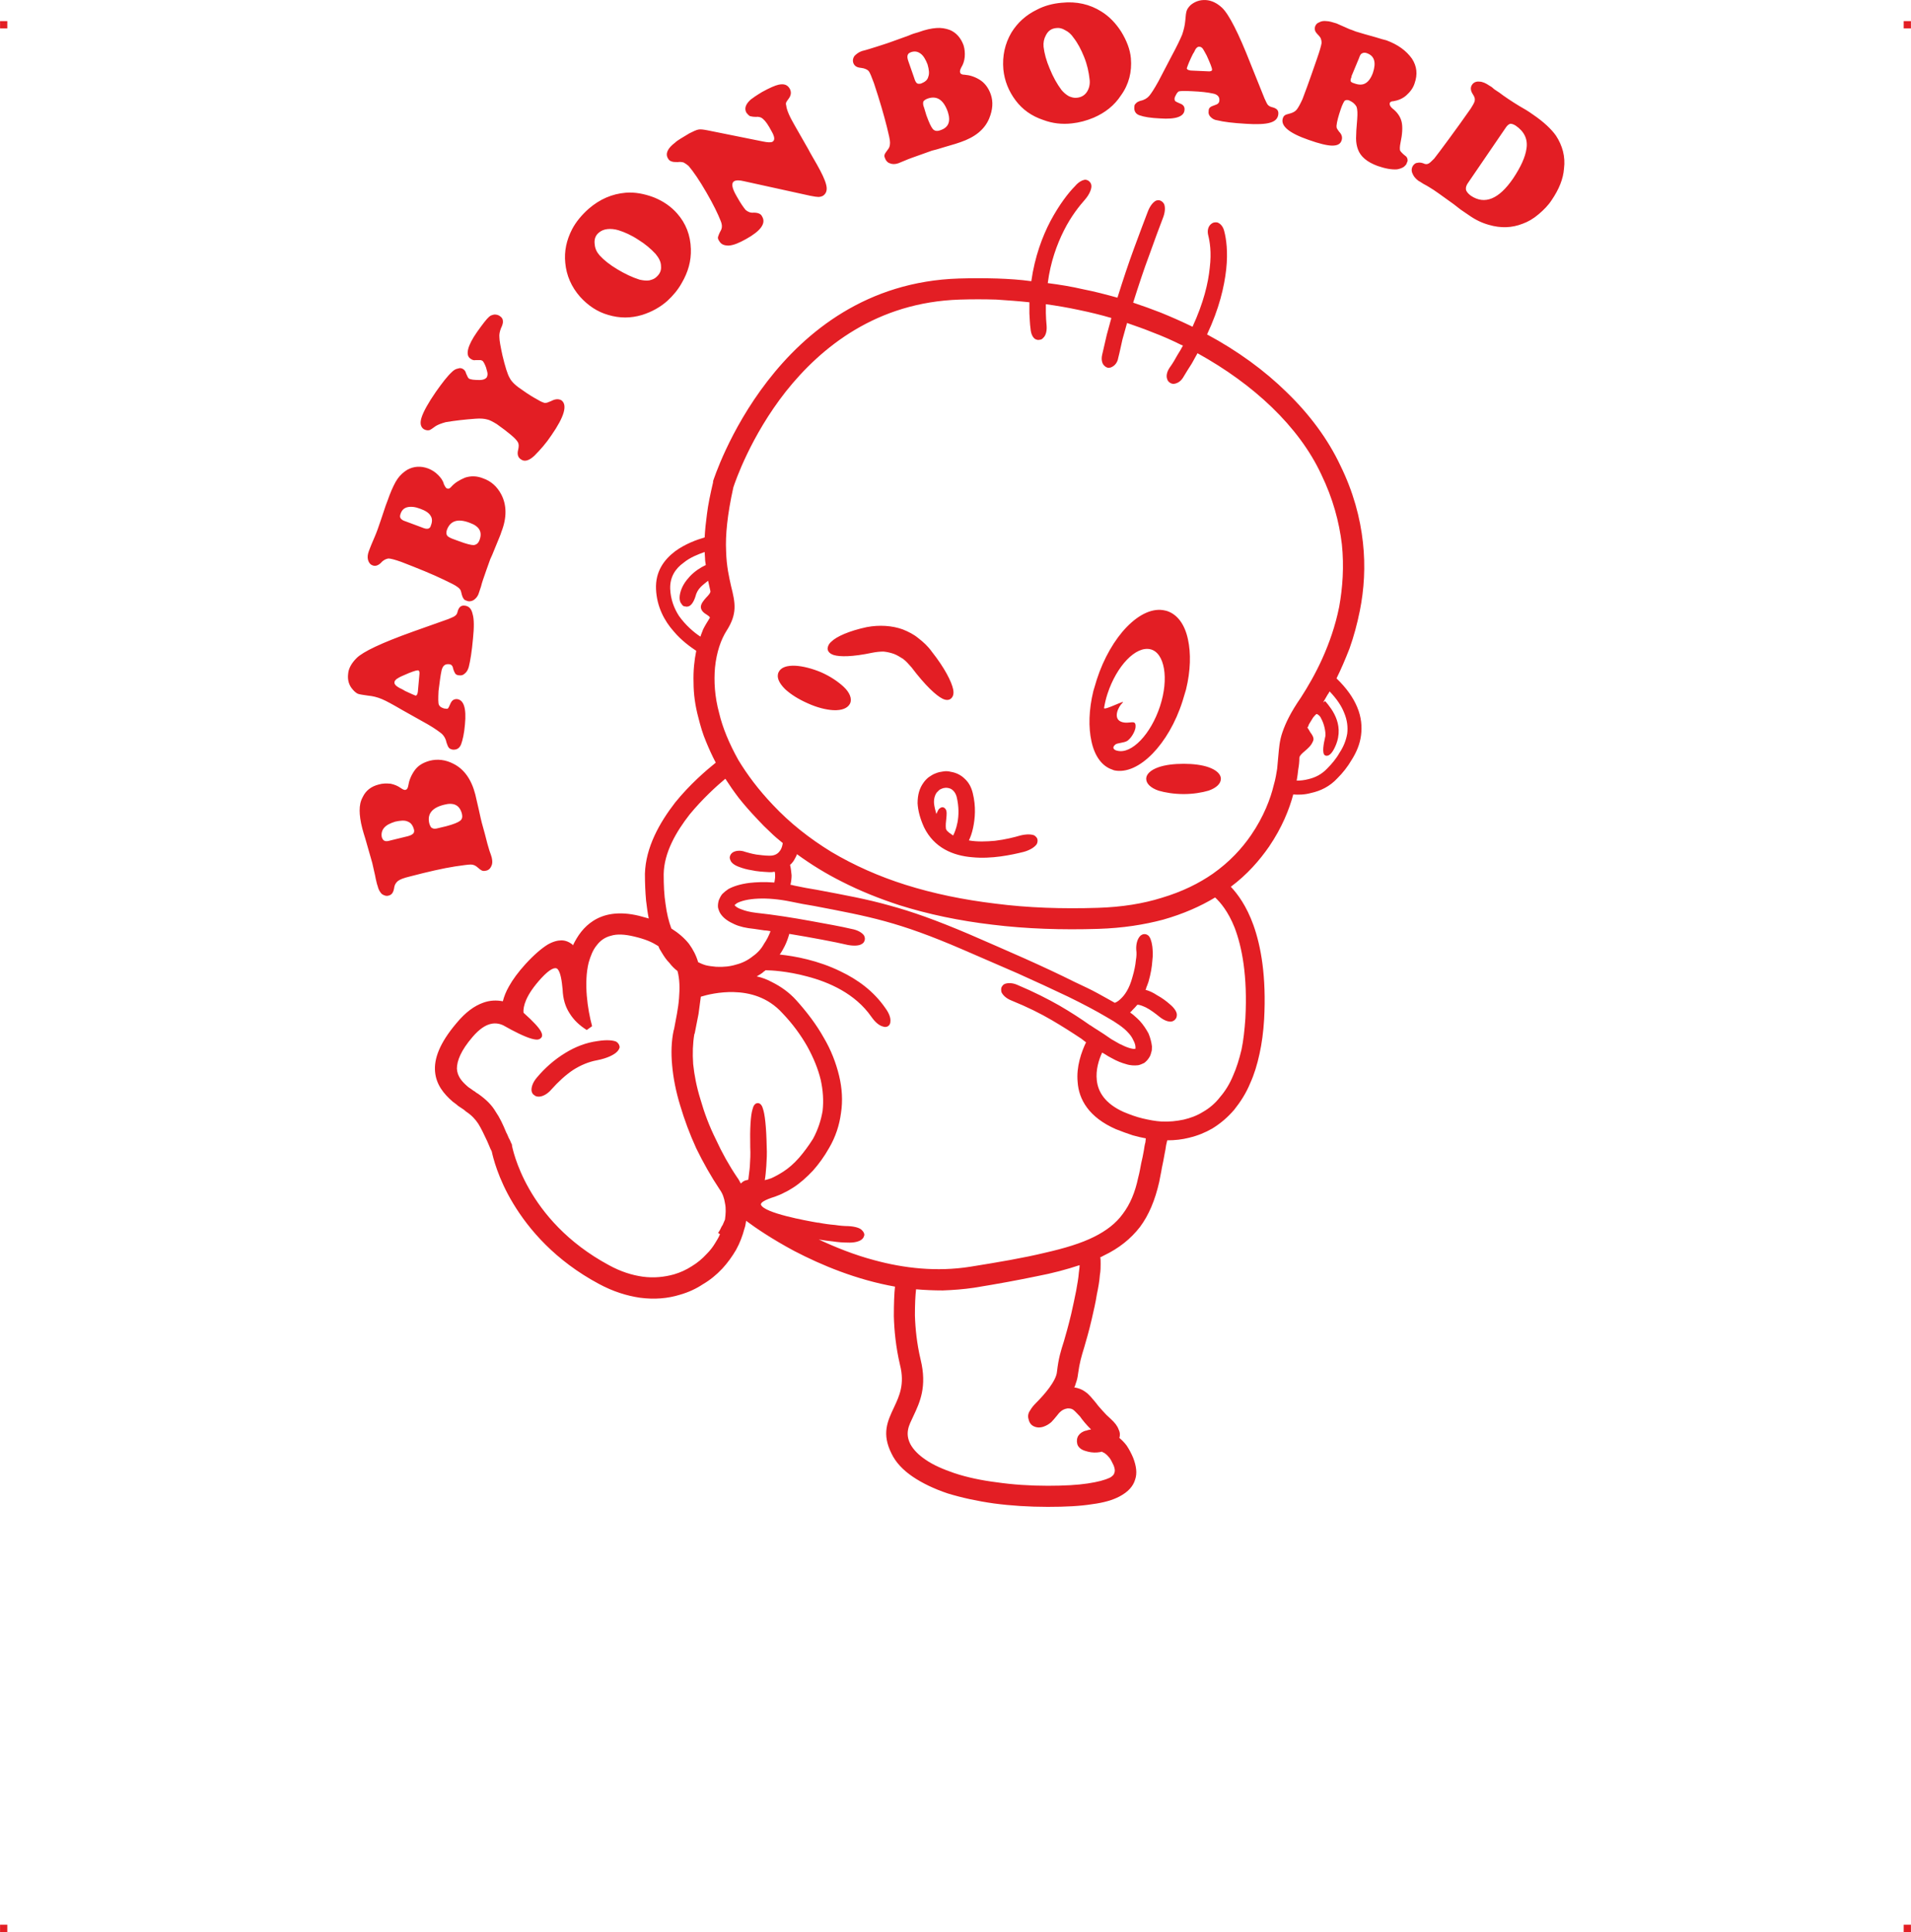 <?xml version="1.0" encoding="UTF-8"?>
<!DOCTYPE svg PUBLIC "-//W3C//DTD SVG 1.1//EN" "http://www.w3.org/Graphics/SVG/1.1/DTD/svg11.dtd">
<!-- Creator: CorelDRAW 2019 (64-Bit) -->
<svg xmlns="http://www.w3.org/2000/svg" xml:space="preserve" width="4.994in" height="5.048in" version="1.1" style="shape-rendering:geometricPrecision; text-rendering:geometricPrecision; image-rendering:optimizeQuality; fill-rule:evenodd; clip-rule:evenodd"
viewBox="0 0 2627.82 2656.39"
 xmlns:xlink="http://www.w3.org/1999/xlink"
 xmlns:xodm="http://www.corel.com/coreldraw/odm/2003">
 <defs>
  <style type="text/css">
   <![CDATA[
    .fil0 {fill:#E31E24}
   ]]>
  </style>
 </defs>
 <g id="Layer_x0020_1">
  <g id="_2723208855808">
   <g id="_811992896">
    <rect class="fil0" x="-0" y="29.03" width="9.98" height="10.04"/>
    <rect class="fil0" x="2617.84" y="29.03" width="9.98" height="10.04"/>
    <rect class="fil0" x="-0" y="2646.35" width="9.98" height="10.04"/>
    <rect class="fil0" x="2617.84" y="2646.35" width="9.98" height="10.04"/>
   </g>
   <path class="fil0" d="M1259.68 1772.68c-1.05,8.95 -1.58,21.06 -1.58,35.81 0.53,17.9 2.63,38.97 7.9,61.09 8.95,36.86 -1.05,58.46 -10.01,77.41 -3.16,6.85 -6.32,12.64 -7.37,18.96l0 0c-1.05,5.79 -0.53,12.11 3.16,19.49 4.21,7.9 11.59,15.27 21.06,21.59 10.53,7.37 24.23,13.17 39.5,18.43 17.38,5.79 37.39,10.01 58.45,12.64 22.12,3.16 45.29,4.74 70.04,4.74 22.64,0 41.08,-1.05 54.77,-3.16 14.22,-2.11 23.7,-4.74 30.54,-7.9 3.69,-2.11 5.79,-4.21 6.32,-6.85 1.05,-2.63 0.53,-5.79 -1.05,-10.01 -2.11,-4.21 -3.69,-7.9 -5.79,-10.53 -2.63,-3.16 -4.74,-5.27 -7.37,-6.85 -1.05,-0.53 -1.58,-0.53 -2.11,-1.05 -0.53,0 -0.53,-0.53 -1.05,-0.53 -0.53,0 -1.58,0.53 -2.11,0.53 -1.58,0 -2.63,0.53 -4.21,0.53 -5.79,0.53 -11.59,-0.53 -16.33,-2.11 -5.79,-1.58 -10.01,-5.27 -11.06,-9.48l0 0c-1.05,-4.21 -0.53,-8.43 1.58,-11.59 2.11,-3.16 5.79,-5.79 10.53,-6.85l0.53 0 0 0 0 0c2.11,-1.05 4.21,-1.05 6.32,-1.58 -6.85,-6.85 -11.59,-12.64 -15.27,-17.9l0 0 0 0c-3.69,-3.69 -6.32,-6.85 -8.95,-8.95 -2.11,-1.58 -4.21,-2.11 -7.9,-2.11l0 0c-7.9,1.05 -11.59,5.79 -15.27,10.53 -2.63,3.16 -4.74,5.79 -7.37,8.43 -3.16,2.63 -6.32,4.74 -11.06,6.32 -5.27,1.58 -9.48,1.05 -12.64,-0.53 -3.69,-1.58 -6.32,-4.74 -7.37,-9.48 -1.58,-4.74 -0.53,-8.95 2.11,-12.64 2.11,-3.69 4.74,-6.85 8.43,-10.53 5.27,-5.27 12.11,-12.64 17.9,-20.54 5.27,-7.37 10.01,-15.27 10.53,-22.12 2.11,-18.43 5.27,-28.44 9.48,-41.6l0 0 0 0 0 0c2.63,-8.95 5.79,-20.01 10.01,-37.39 2.63,-11.06 4.74,-22.12 6.85,-32.12 1.58,-8.95 3.16,-17.38 3.69,-24.75 0.53,-4.21 1.05,-7.37 1.05,-10.53 -17.38,5.79 -36.86,11.06 -58.98,15.27 -25.28,5.27 -53.72,10.53 -86.37,15.8 -14.22,2.11 -28.44,3.16 -42.65,3.69 -12.64,0 -24.75,-0.53 -36.86,-1.58l0 -0zm-597.19 -641.42l4.21 15.27c2.63,10.53 4.74,18.43 6.32,23.17 1.58,4.21 2.63,7.37 3.16,9.48 1.05,4.74 1.05,8.43 -0.53,11.59 -1.58,3.69 -4.21,5.79 -7.37,6.32 -2.11,0.53 -3.69,0.53 -5.27,0 -1.58,-0.53 -4.21,-2.63 -7.9,-5.79 -2.11,-1.58 -4.74,-2.63 -7.9,-2.63 -3.69,0 -10.53,1.05 -21.59,2.63 -16.85,2.63 -37.39,7.37 -61.62,13.69 -8.95,2.11 -14.22,4.21 -16.85,6.32 -2.63,2.11 -4.74,5.27 -5.27,10.01 -1.05,5.79 -3.16,8.95 -7.37,10.01 -3.16,1.05 -6.32,0 -9.48,-2.11 -2.63,-2.63 -4.74,-6.32 -5.79,-11.06 -1.05,-2.63 -1.58,-5.79 -2.63,-10.01 -1.05,-6.32 -3.16,-13.69 -4.74,-21.59 -1.58,-5.79 -4.74,-16.85 -9.48,-33.18 -1.58,-5.27 -3.16,-10.01 -4.21,-14.22 -2.63,-10.01 -3.69,-18.43 -3.69,-24.75 0,-6.85 1.05,-12.64 4.21,-18.43 4.21,-8.95 11.59,-14.74 22.12,-17.38 5.27,-1.58 10.53,-1.58 16.33,-1.05 5.27,1.05 10.01,3.16 13.69,5.79 3.16,2.11 5.27,3.16 6.85,2.63 2.11,-0.53 3.16,-2.63 3.69,-5.79 1.05,-6.85 3.69,-13.69 8.43,-20.54 4.74,-6.85 11.59,-11.06 21.06,-13.69 10.53,-2.63 21.59,-1.58 32.65,4.21 14.74,7.37 24.75,21.59 30.02,42.13 0.53,2.63 2.11,9.48 4.74,20.54 2.11,10.01 3.69,16.33 4.21,18.43l0 0zm-125.34 24.23l23.7 -5.79c3.69,-1.05 5.79,-2.11 7.37,-3.69 1.05,-1.05 1.58,-3.16 1.05,-5.27 -1.58,-5.79 -4.21,-9.48 -8.43,-11.06 -4.21,-2.11 -10.01,-1.58 -17.38,0 -6.85,2.11 -12.11,4.74 -15.27,8.43 -3.16,3.69 -4.21,8.43 -3.16,13.17 1.05,2.63 2.11,4.21 3.69,4.74 2.11,1.05 4.74,0.53 8.43,-0.53l0 -0zm65.3 -16.85l11.06 -2.63c10.01,-2.63 16.33,-5.27 18.96,-7.37 3.16,-2.11 3.69,-5.79 2.63,-10.01 -3.16,-11.59 -11.06,-15.8 -24.75,-12.11 -16.85,4.21 -23.17,13.17 -20.01,25.8 1.05,3.16 2.11,5.79 4.21,6.32 1.58,1.05 4.21,1.05 7.9,0l0 0zm-34.76 -270.16l48.98 -17.38c4.74,-2.11 7.9,-3.16 9.48,-4.74 1.58,-1.05 2.63,-3.16 3.16,-5.79 1.58,-5.79 4.74,-8.43 9.48,-7.9 5.79,0.53 9.48,4.21 11.06,11.59 2.11,6.85 2.11,18.43 0.53,33.7 -1.58,17.9 -3.69,30.54 -5.79,38.97 -1.05,3.69 -2.63,6.85 -5.27,8.95 -2.11,2.11 -4.74,3.16 -7.9,2.63 -2.63,0 -4.21,-1.05 -5.27,-2.11 -1.05,-1.58 -2.11,-3.69 -3.16,-7.37 -0.53,-3.69 -2.63,-5.79 -5.79,-5.79 -5.27,-0.53 -8.43,2.11 -10.01,8.43 -1.58,6.85 -2.63,16.33 -4.21,28.44 -0.53,10.53 -0.53,16.85 0.53,18.96 0.53,1.05 1.58,2.63 3.69,3.69 2.11,1.05 3.69,1.58 5.79,1.58 1.58,0.53 2.63,0 3.16,-0.53 0.53,-0.53 1.58,-2.63 3.16,-6.32 2.11,-4.74 4.74,-6.32 8.95,-6.32 9.48,1.05 13.17,12.64 11.06,34.76 -1.05,12.64 -3.16,21.59 -5.27,27.39 -2.11,5.27 -5.79,7.9 -11.59,7.37 -2.11,-0.53 -4.21,-1.05 -5.27,-2.63 -1.05,-1.05 -2.11,-3.69 -3.16,-6.85 -1.05,-5.27 -3.16,-8.95 -6.32,-12.11 -3.16,-2.63 -9.48,-7.37 -19.49,-13.17l-34.76 -19.49c-12.64,-7.37 -22.12,-12.64 -28.44,-15.27 -6.32,-2.63 -12.64,-4.21 -18.96,-4.74 -6.85,-1.05 -11.59,-1.58 -14.22,-2.63 -2.11,-1.05 -4.74,-3.16 -6.85,-5.79 -5.27,-5.79 -7.37,-13.17 -6.32,-21.59 0.53,-7.37 4.74,-14.74 11.59,-21.59 8.95,-8.95 34.76,-21.06 77.41,-36.34l0 0zm6.85 82.68l2.11 -23.17c0.53,-3.69 0,-6.32 -2.11,-6.32 -2.63,0 -8.95,2.11 -19.49,6.85 -5.27,2.11 -8.43,4.21 -10.01,5.27 -1.58,1.58 -2.63,2.63 -2.63,4.21 -0.53,2.63 2.11,5.27 6.85,7.9 1.05,0.53 3.69,1.58 7.9,4.21 7.9,3.69 12.64,5.79 14.22,6.32 1.58,0 2.63,-1.58 3.16,-5.27l0 0zm99.53 -182.21l-5.27 14.74c-3.69,10.53 -6.32,17.9 -7.37,22.64 -1.58,4.74 -2.63,7.9 -3.16,9.48 -1.58,4.74 -4.21,7.37 -7.37,9.48 -3.16,1.58 -6.32,2.11 -9.48,0.53 -2.11,-0.53 -3.69,-1.58 -4.21,-3.16 -1.05,-1.05 -2.11,-4.21 -3.16,-8.95 -0.53,-2.63 -2.11,-4.74 -5.27,-6.85 -2.63,-2.11 -8.95,-5.27 -18.96,-10.01 -15.27,-7.37 -34.76,-15.27 -57.93,-24.23 -8.95,-3.16 -14.74,-4.74 -17.9,-4.74 -3.16,0.53 -6.85,2.11 -10.01,5.79 -3.69,3.69 -7.9,5.27 -11.59,3.69 -3.16,-1.05 -5.27,-3.69 -6.32,-7.37 -1.05,-3.69 -0.53,-7.9 1.05,-12.11 1.05,-2.63 2.11,-5.79 3.69,-9.48 2.63,-6.32 5.79,-13.17 8.43,-20.54 2.11,-5.79 5.79,-16.85 11.06,-32.65 2.11,-5.27 3.69,-10.01 5.27,-14.22 3.69,-9.48 7.37,-17.38 11.06,-22.64 3.69,-5.27 8.43,-9.48 13.69,-12.64 8.95,-4.74 18.43,-5.27 28.44,-1.58 5.27,2.11 9.48,4.74 13.69,8.95 3.69,3.69 6.85,7.9 7.9,12.64 1.58,3.16 2.63,5.27 4.21,5.79 2.11,1.05 4.21,0 6.32,-2.63 4.74,-5.27 11.06,-8.95 18.43,-12.11 7.9,-2.63 16.33,-2.63 25.28,1.05 10.53,3.69 18.96,11.06 24.75,22.12 7.37,14.22 7.9,31.6 0,51.61 -0.53,2.63 -3.69,9.48 -7.9,20.01 -3.69,9.48 -6.32,15.27 -7.37,17.38l0 0.01zm-116.39 -52.13l22.64 8.43c3.69,1.58 6.32,2.11 8.43,1.58 1.58,-0.53 3.16,-1.58 3.69,-4.21 2.11,-5.27 2.11,-10.01 -0.53,-13.69 -2.11,-3.69 -6.85,-6.85 -14.22,-9.48 -6.85,-2.63 -12.64,-3.16 -17.38,-2.11 -4.74,1.05 -7.9,4.21 -9.48,8.95 -1.05,2.63 -1.05,4.74 0,6.32 1.05,1.58 3.16,3.16 6.85,4.21zm63.72 23.7l10.01 3.69c10.01,3.69 16.33,5.27 20.01,5.27 3.69,-0.53 6.32,-2.63 7.9,-6.85 4.21,-11.06 0,-18.96 -13.17,-23.7 -16.33,-6.32 -26.86,-3.16 -31.6,9.48 -1.05,3.16 -1.05,5.79 0,7.37 0.53,1.58 3.16,3.16 6.85,4.74l0 -0zm-22.12 -201.7c8.95,-12.64 15.8,-21.59 22.12,-27.39 2.63,-2.63 5.27,-4.21 8.43,-4.74 2.63,-1.05 5.27,-0.53 7.37,1.05 1.58,1.05 3.16,3.16 3.69,5.79 1.58,3.69 2.63,5.79 3.69,6.85 2.63,1.58 7.37,2.11 14.74,2.11 5.27,0 8.43,-1.58 10.01,-3.69 0.53,-1.05 1.05,-2.63 1.05,-4.74 0,-2.11 -1.05,-4.74 -2.11,-8.95 -1.58,-4.21 -3.16,-7.37 -4.74,-8.95 -1.05,-0.53 -2.11,-1.05 -3.16,-1.05 -0.53,0 -2.63,0 -6.32,0 -2.11,0.53 -4.74,0 -7.37,-2.11 -6.85,-4.74 -4.21,-17.38 9.48,-36.86 7.9,-11.06 13.17,-17.9 16.33,-20.54 2.11,-2.11 4.74,-2.63 7.37,-3.16 2.63,0 5.27,0.53 7.37,2.11 2.63,1.58 4.21,4.21 4.21,6.32 0.53,2.63 -0.53,6.32 -2.63,10.53 -1.58,4.21 -2.63,8.43 -2.11,12.64 0,4.21 1.58,12.64 4.21,24.75 3.69,15.27 6.85,25.8 10.01,31.07 2.63,5.27 8.95,11.06 17.9,16.85 7.37,5.27 14.22,9.48 21.06,13.17 4.21,2.63 7.37,3.69 9.48,4.21 2.11,0 4.74,-1.05 8.43,-2.63 5.79,-3.16 10.53,-3.16 14.22,-1.05 8.43,6.32 4.21,22.12 -13.69,47.92 -7.37,11.06 -15.27,20.01 -23.7,28.44 -7.37,6.85 -13.69,8.43 -18.43,4.74 -4.21,-2.63 -5.27,-7.37 -3.69,-13.17 1.05,-4.74 1.05,-7.9 -0.53,-10.53 -2.63,-4.74 -12.64,-13.17 -28.96,-24.75 -5.27,-3.16 -10.01,-5.79 -13.17,-6.32 -3.69,-1.05 -8.95,-1.58 -15.8,-1.05 -14.74,1.05 -28.44,2.63 -41.08,4.74 -5.79,1.58 -10.01,3.16 -13.69,5.27 -4.21,3.16 -7.37,5.27 -8.95,5.79 -2.63,0.53 -5.27,0 -7.9,-1.58 -4.21,-3.16 -5.27,-8.43 -2.63,-16.33 2.63,-7.9 8.95,-19.49 19.49,-34.76l0.01 0zm210.12 -251.73c15.27,-13.17 32.12,-20.54 51.08,-22.12 12.64,-1.05 25.8,1.58 38.44,6.32 13.17,5.27 23.7,12.64 32.12,22.12 12.11,13.69 18.43,30.02 18.96,48.98 0.53,16.33 -3.69,31.6 -12.64,46.87 -5.27,9.48 -12.11,17.38 -19.49,24.23 -10.01,8.95 -21.59,15.27 -34.76,19.49 -15.8,4.74 -31.07,4.74 -46.87,0 -14.74,-4.21 -27.39,-12.64 -38.44,-24.75 -12.11,-13.69 -18.96,-29.49 -20.54,-46.87 -1.58,-15.8 1.58,-31.07 9.48,-46.34 5.27,-10.01 13.17,-19.49 22.64,-27.91zm14.22 32.65c-5.27,4.21 -6.85,10.01 -5.79,16.85 0.53,5.27 2.63,10.01 6.85,14.74 5.79,6.32 13.69,12.64 24.23,18.96 10.53,6.32 20.54,11.06 30.54,14.22 4.74,1.05 8.95,1.58 13.17,1.05 4.21,-1.05 7.37,-2.11 10.01,-4.74 4.74,-4.21 6.85,-8.95 6.32,-14.74 0,-5.79 -2.63,-11.06 -7.37,-16.85 -6.32,-6.85 -14.22,-13.69 -23.7,-19.49 -9.48,-6.32 -18.96,-10.53 -27.39,-13.17 -5.27,-1.58 -10.53,-2.11 -15.27,-1.58 -4.74,0.53 -8.43,2.11 -11.59,4.74l-0 0zm149.03 -140.61l75.83 15.27c7.37,1.58 11.59,1.58 13.69,0.53 3.69,-2.11 3.16,-6.85 -1.05,-14.22 -4.74,-8.95 -8.43,-14.22 -11.59,-16.85 -2.63,-2.63 -6.32,-3.69 -10.01,-3.16 -3.69,0 -6.32,-0.53 -8.43,-1.05 -1.58,-1.05 -3.16,-2.63 -4.74,-4.74 -3.16,-5.79 -1.05,-11.59 5.79,-17.9 2.63,-2.11 7.9,-5.79 15.8,-10.53 10.53,-5.79 17.9,-8.95 22.64,-10.01 7.37,-1.58 12.11,0 15.27,5.27 2.63,4.74 2.11,9.48 -1.58,14.22 -1.58,2.11 -2.63,3.69 -3.16,4.74 -0.53,1.58 -0.53,2.63 0,4.21 0.53,5.79 4.21,14.74 11.59,27.39l18.96 33.18c2.63,5.27 6.85,12.11 11.59,20.54 6.85,12.11 11.06,21.06 12.64,27.39 2.11,7.37 0.53,12.64 -4.21,15.8 -2.11,1.05 -4.21,1.58 -6.32,1.58 -2.11,0 -5.79,-0.53 -11.06,-1.58l-91.11 -20.01c-6.32,-1.58 -11.06,-1.58 -13.69,0 -4.21,2.63 -3.16,9.48 3.69,21.06 5.27,9.48 9.48,15.27 12.11,18.43 3.16,2.63 6.85,4.21 11.06,3.69 5.79,0 10.01,1.58 11.59,5.27 5.79,9.48 -2.11,20.01 -22.12,31.07 -9.48,5.27 -16.85,8.43 -23.7,8.95 -6.32,0 -10.53,-1.58 -13.17,-6.32 -1.58,-2.11 -2.11,-4.21 -1.58,-5.79 0.53,-1.58 1.58,-4.74 3.69,-8.43 2.11,-3.69 2.11,-7.9 0,-13.17 -3.69,-9.48 -10.01,-22.64 -19.49,-38.97 -10.01,-17.38 -18.43,-29.49 -24.75,-36.86 -2.63,-2.11 -4.74,-3.69 -6.85,-4.74 -2.11,-0.53 -4.74,-1.05 -7.9,-0.53 -3.69,0 -6.85,0 -8.95,-1.05 -2.11,-0.53 -3.69,-2.11 -4.74,-4.21 -3.69,-6.32 -0.53,-13.69 10.01,-21.59 3.16,-3.16 10.01,-6.85 19.49,-12.64 5.27,-2.63 9.48,-4.74 12.64,-5.27 2.63,-0.53 6.85,0 12.11,1.05l0 0zm309.13 27.91l-14.74 5.27c-10.53,3.69 -17.9,6.32 -22.64,8.43 -4.21,1.58 -7.37,3.16 -8.95,3.69 -4.74,1.58 -8.43,1.58 -12.11,0 -3.16,-1.05 -5.27,-3.69 -6.32,-6.85 -1.05,-2.11 -1.05,-3.69 -0.53,-5.27 0.53,-1.58 2.63,-4.21 5.27,-7.9 1.58,-2.11 2.11,-5.27 2.11,-8.43 0,-3.69 -1.58,-10.53 -4.21,-21.06 -4.21,-16.85 -10.01,-36.86 -17.9,-60.56 -3.16,-8.43 -5.27,-14.22 -7.37,-16.85 -2.11,-2.11 -5.79,-3.69 -10.53,-4.21 -5.79,-0.53 -8.95,-2.63 -10.53,-6.85 -1.05,-3.16 -0.53,-6.32 1.58,-9.48 2.63,-2.63 5.79,-5.27 10.53,-6.85 2.63,-0.53 5.79,-1.58 9.48,-2.63 6.85,-2.11 13.69,-4.21 21.59,-6.85 5.27,-1.58 16.33,-5.79 32.65,-11.59 4.74,-2.11 9.48,-3.69 13.69,-4.74 10.01,-3.69 17.9,-5.27 24.75,-5.79 6.32,-0.53 12.64,0.53 18.43,2.63 8.95,3.69 15.27,11.06 18.96,21.06 1.58,5.27 2.11,10.53 1.58,16.33 -0.53,5.27 -2.11,10.01 -4.74,14.22 -1.58,3.16 -2.11,5.27 -1.58,6.85 0.53,2.11 2.63,3.16 6.32,3.16 6.85,0.53 13.69,2.63 20.54,6.85 6.85,4.21 12.11,11.06 15.27,20.01 3.69,10.53 2.63,21.59 -2.11,33.18 -6.32,15.27 -19.49,25.8 -39.49,32.65 -2.63,1.05 -9.48,3.16 -20.54,6.32 -10.01,3.16 -15.8,4.74 -18.43,5.27l-0 -0zm-32.65 -122.7l7.9 22.64c1.05,3.69 2.11,5.79 3.69,7.37 1.58,1.05 3.16,1.05 5.79,0.53 5.27,-2.11 8.95,-4.74 10.01,-9.48 1.58,-4.21 1.05,-9.48 -1.05,-16.85 -2.63,-6.85 -5.79,-12.11 -9.48,-14.74 -4.21,-3.16 -8.43,-3.69 -13.17,-2.11 -2.63,1.05 -4.21,2.11 -4.74,4.21 -0.53,1.58 -0.53,4.21 1.05,8.43zm21.59 63.72l3.16 10.53c3.69,10.01 6.32,15.8 8.95,18.96 2.63,2.63 5.79,3.16 10.01,1.58 11.59,-3.69 14.74,-12.11 10.53,-25.28 -5.79,-16.33 -14.74,-22.64 -27.39,-18.43 -3.16,1.05 -5.27,2.63 -6.32,4.21 -0.53,2.11 -0.53,4.74 1.05,8.43zm189.58 -144.29c20.01,-2.11 38.44,2.11 54.24,12.11 11.06,6.85 20.01,16.33 27.39,27.91 7.37,12.11 12.11,24.23 13.17,36.34 1.58,18.43 -2.63,35.81 -13.69,51.08 -8.95,13.69 -21.59,23.7 -37.39,30.54 -10.01,4.21 -20.01,6.85 -30.02,7.9 -13.69,1.58 -26.86,0 -39.5,-4.74 -15.8,-5.27 -28.44,-14.22 -37.92,-26.86 -9.48,-12.64 -15.27,-26.86 -16.85,-42.66 -1.58,-18.43 2.11,-35.28 11.06,-50.56 8.43,-13.69 20.01,-24.23 35.28,-31.6 10.01,-5.27 21.59,-8.43 34.23,-9.48zm-7.37 34.76c-6.85,0.53 -11.59,3.69 -14.74,10.01 -2.63,4.74 -3.69,10.01 -3.16,15.8 1.05,8.95 3.69,18.96 8.43,30.02 4.74,11.59 10.01,21.06 16.33,29.49 3.16,3.69 6.32,6.32 10.01,8.43 3.69,1.58 7.37,2.63 11.06,2.11 5.79,-0.53 10.53,-3.16 13.69,-7.9 3.16,-4.74 4.74,-11.06 3.69,-17.9 -1.05,-9.48 -3.16,-19.49 -7.37,-30.02 -4.21,-10.53 -8.95,-19.49 -14.74,-26.86 -3.16,-4.74 -6.85,-7.9 -11.06,-10.01 -4.21,-2.63 -8.43,-3.69 -12.11,-3.16l-0 0zm266.47 48.45l19.49 48.45c2.11,4.74 3.69,7.9 4.74,8.95 1.58,1.58 3.69,2.63 6.32,3.16 5.79,1.58 8.43,4.21 7.9,9.48 -0.53,5.27 -3.69,9.48 -11.06,11.59 -6.85,2.11 -18.43,2.63 -33.7,1.58 -17.9,-1.05 -30.54,-2.63 -38.97,-4.74 -4.21,-0.53 -6.85,-2.11 -9.48,-4.74 -2.11,-2.11 -3.16,-4.74 -2.63,-7.9 0,-2.11 0.53,-4.21 2.11,-5.27 1.05,-1.05 3.69,-2.11 6.85,-3.16 3.69,-1.05 5.79,-3.16 5.79,-6.32 0.53,-4.74 -2.63,-8.43 -8.95,-9.48 -6.85,-1.58 -16.33,-2.63 -28.44,-3.16 -10.53,-0.53 -16.85,-0.53 -18.96,0.53 -1.05,1.05 -2.11,2.11 -3.16,4.21 -1.05,2.11 -2.11,3.69 -2.11,5.79 0,1.58 0.53,2.63 1.05,3.16 0.53,0.53 2.63,1.58 6.32,3.16 4.74,1.58 6.85,4.74 6.32,8.95 -0.53,8.95 -11.59,13.17 -33.7,11.59 -12.64,-0.53 -22.12,-2.11 -27.91,-4.21 -5.27,-1.58 -7.9,-5.79 -7.37,-11.06 0,-2.63 0.53,-4.21 2.11,-5.27 1.05,-1.58 3.16,-2.63 6.32,-3.69 5.27,-1.05 9.48,-3.69 12.11,-6.85 2.63,-3.16 6.85,-9.48 12.64,-20.01l18.43 -35.28c6.85,-12.64 11.59,-22.64 14.22,-28.96 2.11,-6.32 3.69,-12.64 4.21,-18.96 0.53,-6.85 1.05,-11.59 2.11,-14.22 1.05,-2.63 2.63,-4.74 5.27,-7.37 5.79,-4.74 12.64,-7.37 21.06,-6.85 7.9,0.53 15.27,4.21 22.12,10.53 9.48,8.95 22.64,34.76 38.97,76.36l0 0zm-82.15 10l23.17 1.05c4.21,0.53 6.32,-0.53 6.32,-2.11 0,-2.63 -2.63,-8.95 -7.37,-19.49 -2.63,-4.74 -4.21,-7.9 -5.79,-10.01 -1.58,-1.58 -2.63,-2.11 -4.21,-2.11 -2.63,-0.53 -5.27,2.11 -7.37,7.37 -0.53,0.53 -2.11,3.16 -4.21,7.9 -3.69,7.9 -5.27,12.64 -5.79,14.22 0,1.58 1.58,2.63 5.27,3.16l0 0zm218.02 41.08c-2.63,-1.05 -4.74,-0.53 -6.32,0.53 -1.05,1.58 -3.16,5.27 -5.27,11.59 -3.16,9.48 -5.27,16.85 -5.79,22.64 0,1.58 0,2.63 0.53,3.69 0.53,1.05 1.58,2.63 3.16,4.74 3.69,3.69 4.74,7.9 3.16,12.11 -1.58,4.74 -5.79,6.85 -12.64,6.85 -6.85,0 -17.9,-2.63 -32.65,-7.9 -27.39,-9.48 -38.97,-19.49 -35.28,-30.02 0.53,-1.58 1.58,-3.16 2.63,-3.69 1.05,-1.05 3.69,-1.58 7.37,-2.63 3.69,-1.05 6.85,-2.63 8.95,-5.27 2.11,-2.63 4.74,-7.37 7.9,-14.22 2.11,-5.27 8.95,-23.7 20.01,-55.82 3.69,-10.53 5.79,-17.9 6.32,-21.59 0,-4.21 -1.05,-7.37 -4.21,-10.53 -2.63,-2.63 -4.21,-4.74 -4.74,-6.32 -0.53,-2.11 -0.53,-3.69 0,-5.79 1.05,-2.63 2.63,-4.74 5.79,-5.79 2.63,-1.58 6.32,-2.11 10.01,-1.58 3.69,0 8.43,1.58 13.69,3.16 2.63,1.05 8.43,3.69 17.9,7.9 1.58,0.53 4.74,1.58 8.43,3.16 6.85,2.11 15.8,4.74 27.39,7.9 6.85,2.11 12.11,3.69 14.74,4.21 15.8,5.79 27.39,14.22 35.28,25.28 6.85,10.53 7.9,21.59 3.69,33.7 -2.11,6.85 -6.32,12.11 -11.59,16.85 -4.74,4.21 -11.06,6.85 -17.38,7.9 -3.16,0 -4.74,1.05 -5.27,2.63 -0.53,2.11 0.53,4.74 3.69,7.37 6.85,5.27 11.06,11.59 12.64,18.43 1.58,6.85 1.05,16.85 -1.58,28.96 -1.05,5.27 -1.05,8.43 -0.53,10.53 1.05,1.58 3.16,4.21 7.37,7.37 1.05,0.53 2.11,2.11 2.63,3.69 0.53,2.11 0.53,3.69 -0.53,5.27 -0.53,2.63 -2.11,4.21 -4.74,6.32 -2.63,1.58 -5.79,2.63 -8.95,3.16 -7.37,0.53 -16.33,-1.05 -26.86,-4.74 -14.22,-5.27 -23.17,-12.64 -26.86,-22.64 -1.58,-4.21 -2.63,-9.48 -2.63,-15.27 0,-5.79 0.53,-14.74 1.58,-26.33 0.53,-7.9 0.53,-13.17 -1.05,-17.38 -2.11,-3.69 -5.27,-6.32 -10.01,-8.43l0 0zm13.69 -58.46l-10.53 25.28c0,0 0,0.53 0,1.05 -1.05,2.63 -1.58,4.21 -1.05,5.79 0.53,1.05 2.11,2.11 4.21,2.63 6.85,2.63 12.11,2.63 16.33,0 3.69,-2.11 7.37,-6.85 10.01,-14.22 4.74,-14.22 2.11,-23.17 -7.9,-26.86 -2.63,-1.05 -4.74,-1.05 -6.85,0 -1.58,0.53 -3.16,2.63 -4.21,6.32l-0 0zm109.54 186.42l-6.85 -4.74c-4.21,-2.63 -8.95,-5.79 -14.22,-8.43 -3.16,-2.11 -5.79,-3.69 -6.85,-4.21 -4.21,-3.16 -6.85,-6.32 -8.43,-10.53 -1.58,-3.69 -1.05,-7.37 1.05,-10.53 1.58,-2.11 3.69,-3.69 5.79,-3.69 2.11,-0.53 4.74,-0.53 7.9,0.53 3.16,1.58 5.27,1.58 7.37,0.53 1.58,-0.53 4.21,-3.16 7.9,-6.85 3.69,-4.74 10.53,-13.69 20.54,-27.39 10.01,-13.69 20.01,-27.39 29.49,-41.08 3.69,-5.79 5.79,-9.48 5.79,-11.59 0.53,-2.63 -0.53,-5.27 -2.63,-8.43 -3.16,-4.74 -3.69,-9.48 -1.05,-13.17 2.11,-3.16 5.79,-4.74 10.01,-4.21 4.21,0 8.95,2.11 14.22,5.79 2.11,1.05 4.21,2.63 6.32,4.74 5.79,3.69 9.48,6.32 12.11,8.43 8.95,6.32 19.49,13.17 31.6,20.01 2.63,1.58 5.79,3.69 9.48,6.32 14.74,10.01 25.28,20.01 31.6,28.96 8.95,13.69 13.17,28.96 11.06,45.29 -1.05,14.22 -6.85,28.44 -16.85,43.18 -4.74,7.37 -11.06,13.69 -17.9,19.49 -7.37,6.32 -14.74,10.53 -22.12,13.17 -14.74,5.79 -30.02,6.32 -46.34,1.58 -9.48,-2.63 -18.43,-6.85 -27.39,-13.17l-11.59 -7.9 -9.48 -7.37c-7.9,-5.79 -14.74,-10.53 -20.54,-14.74l-0 0zm92.16 -90.58l-51.08 74.78c-3.16,4.21 -4.21,7.37 -3.69,10.53 0.53,2.63 3.16,5.79 6.85,8.43 18.96,12.64 38.44,4.74 57.93,-23.7 10.53,-15.8 16.85,-29.49 18.43,-41.08 2.11,-13.17 -3.16,-23.7 -14.74,-31.6 -3.16,-2.11 -5.79,-2.63 -7.37,-2.63 -2.11,0.53 -4.21,2.11 -6.32,5.27zm-488.71 717.26c19.49,4.74 25.8,40.02 13.17,78.47 -12.64,38.44 -38.97,65.83 -58.46,61.09 -3.16,-0.53 -8.95,-3.16 -3.16,-8.43 3.16,-2.63 11.59,-2.11 16.85,-5.27 6.85,-5.27 10.53,-14.22 11.06,-17.9 1.58,-13.69 -8.43,-3.69 -20.01,-8.43 -11.06,-4.74 -3.69,-20.54 2.11,-25.8 6.32,-5.79 -26.33,11.59 -25.28,6.85 1.05,-6.32 2.63,-13.17 4.74,-19.49 12.64,-38.44 38.97,-65.83 58.98,-61.09l-0 0zm20.54 -53.19c0.53,0 1.58,0.53 2.11,0.53 14.74,4.74 24.75,18.96 28.96,38.97 4.21,18.96 3.69,43.18 -2.63,68.99 -1.58,5.27 -3.16,10.53 -4.74,15.8 -9.48,30.02 -24.75,55.3 -41.08,72.15 -17.38,17.9 -36.34,26.86 -53.19,23.17 -1.05,-0.53 -1.58,-0.53 -2.63,-1.05 -14.22,-4.74 -24.23,-18.96 -28.44,-38.97 -4.21,-18.96 -3.69,-43.18 2.63,-68.99 1.58,-5.27 3.16,-10.53 4.74,-15.8 9.48,-29.49 24.75,-55.3 41.08,-72.15 17.38,-17.9 36.34,-26.86 53.19,-22.64zm-89.53 888.94c0.53,2.63 0.53,5.79 0.53,8.95l0 0c0,4.74 0,10.01 -1.05,15.8 -0.53,7.9 -2.11,16.85 -4.21,26.86 -1.58,10.53 -4.21,21.59 -6.85,33.18 -4.21,18.43 -7.9,30.02 -10.53,39.5l0 0 0 0c-3.69,12.11 -6.32,20.54 -8.43,36.34l0 0c-0.53,4.74 -1.58,8.95 -3.16,13.17 -0.53,2.11 -1.05,3.69 -2.11,5.27 5.79,1.05 10.53,2.63 14.74,5.79 5.79,3.69 10.01,9.48 15.8,16.33 2.11,3.16 5.27,6.32 8.43,10.01 3.16,3.69 6.85,7.37 11.06,11.06 5.79,5.27 9.48,10.01 11.06,14.74 2.11,4.21 2.11,7.9 1.05,11.59 3.69,3.16 6.85,6.32 10.01,10.53 3.16,4.74 6.32,10.53 8.95,16.85 4.21,11.06 5.79,21.06 2.63,30.02 -2.63,8.95 -9.48,16.85 -21.59,23.17 -8.95,4.74 -21.06,8.43 -37.39,10.53 -16.33,2.63 -36.34,3.69 -61.09,3.69 -25.8,0 -50.56,-1.58 -74.25,-4.74 -22.64,-3.16 -44.23,-7.9 -63.19,-13.69 -18.96,-6.32 -35.28,-14.22 -48.45,-23.17 -13.17,-8.95 -23.17,-19.49 -28.96,-31.6 -13.69,-27.39 -5.79,-44.24 3.69,-64.25l0 0 0 0 0 0c6.85,-14.74 14.74,-31.07 7.9,-57.93 -5.79,-24.75 -7.9,-47.4 -8.43,-66.88 0,-16.85 0.53,-31.07 1.58,-40.55 -53.19,-9.48 -101.11,-29.49 -138.5,-48.98 -30.54,-16.33 -53.72,-32.12 -66.35,-41.6l0 1.05c-0.53,3.16 -1.05,6.85 -2.11,9.48 -2.63,10.01 -6.32,20.01 -11.59,29.49 -5.27,8.95 -11.59,17.9 -18.96,25.8 -7.9,8.43 -16.85,15.8 -26.86,21.59 -9.48,6.32 -20.01,11.06 -31.07,14.22 -16.85,5.27 -35.28,6.85 -55.3,4.21 -17.9,-2.63 -36.86,-8.43 -56.35,-18.96 -60.03,-32.12 -96.37,-74.78 -117.96,-110.59 -21.06,-34.76 -27.91,-64.25 -29.49,-71.62 -1.58,-3.16 -2.63,-5.27 -3.16,-6.85l-3.16 -7.37 0 0c-4.21,-8.95 -7.9,-16.85 -12.11,-23.7 -4.21,-6.32 -8.95,-11.59 -16.85,-16.85l0 0 -3.16 -2.63c-2.63,-1.58 -5.27,-3.69 -7.9,-5.27 -2.11,-2.11 -4.74,-3.69 -7.37,-5.79 -12.11,-10.53 -22.64,-23.17 -24.23,-41.08 -1.58,-17.38 5.79,-38.97 29.49,-66.88 12.64,-15.27 24.75,-23.7 36.34,-27.91 10.01,-3.69 18.96,-3.69 27.39,-2.11 1.58,-6.32 4.21,-13.17 8.43,-20.54 5.27,-9.48 12.64,-19.48 22.64,-30.54 12.11,-13.17 22.12,-21.59 30.54,-26.86 7.37,-4.21 13.69,-5.79 18.96,-5.79 6.32,0 11.06,2.63 15.27,5.79 0,0.53 0,0.53 0.53,1.05 6.32,-13.17 14.74,-25.28 27.91,-33.7 14.74,-9.48 35.28,-13.69 63.19,-6.85 3.69,1.05 7.9,2.11 11.59,3.16l1.58 0.53c-1.58,-7.9 -2.63,-15.8 -3.69,-24.75 -1.05,-11.59 -1.58,-23.7 -1.58,-36.86 1.05,-36.34 20.01,-70.04 41.6,-97.95 20.01,-24.75 42.66,-44.24 55.82,-54.77 -5.27,-10.01 -9.48,-19.49 -13.17,-28.44 -4.74,-11.06 -7.9,-22.12 -10.53,-32.65 -4.74,-17.38 -6.85,-33.7 -6.85,-48.98 -0.53,-16.33 1.05,-30.54 3.69,-43.71 -7.9,-5.27 -20.54,-14.22 -31.07,-26.86 -12.64,-14.22 -23.17,-33.7 -24.23,-57.93 -1.05,-24.23 11.06,-40.55 26.33,-52.13 13.69,-10.01 29.49,-15.8 40.55,-18.96 0.53,-10.01 1.58,-20.54 3.16,-32.12 1.58,-13.17 4.74,-27.91 8.43,-43.71l0 -0.53 0 -0.53 0 0 0 0 0 -0.53c1.05,-2.63 85.31,-270.68 338.09,-278.58 17.9,-0.53 35.28,-0.53 52.66,0 15.8,0.53 31.6,1.58 46.87,3.69 4.74,-33.7 15.27,-61.62 26.33,-82.68 12.11,-22.64 24.75,-38.97 33.7,-47.92 5.27,-6.32 10.53,-8.43 13.69,-8.95 2.63,0 4.74,1.05 6.32,2.63 1.58,1.58 2.63,3.69 2.63,6.32 0,4.21 -2.63,11.06 -8.43,17.9 -7.9,8.95 -19.49,23.17 -29.49,43.18 -9.48,18.96 -18.43,43.18 -22.12,72.15 16.33,2.11 32.65,4.74 48.45,8.43 16.33,3.16 32.12,7.37 47.4,11.59 7.37,-23.7 15.27,-47.4 22.64,-67.41 7.9,-21.59 14.74,-39.5 18.96,-50.56 3.16,-8.43 7.37,-13.17 11.06,-15.27 2.63,-1.05 4.74,-1.05 6.85,0l0 0c2.11,1.05 3.69,2.63 4.74,4.74 1.58,4.21 1.58,11.06 -2.11,20.01 -4.74,12.11 -11.06,29.49 -18.43,50.03 -7.37,19.49 -14.74,42.13 -22.12,65.3 12.64,4.21 25.8,8.95 37.92,13.69 14.22,5.79 27.39,11.59 40.55,17.9l3.16 1.58c15.27,-33.18 21.59,-60.03 23.7,-81.1 2.63,-21.59 0,-36.34 -2.11,-44.76 -1.58,-6.32 0,-11.59 3.16,-14.74 1.05,-1.05 2.63,-2.11 4.21,-2.63 2.11,-0.53 4.21,-0.53 5.79,0 3.69,1.58 7.37,5.27 8.95,12.11 2.63,10.01 5.27,27.91 2.63,52.13 -2.63,23.7 -9.48,53.72 -26.33,89.53 42.13,22.64 78.99,49.5 109.54,79.52 31.6,30.54 56.88,64.77 73.73,100.59 17.9,36.34 27.39,72.15 31.07,105.85 3.69,33.18 1.58,64.77 -4.21,93.74 -3.69,18.43 -8.43,35.81 -14.22,52.13 -5.79,14.74 -11.59,28.44 -17.9,41.08 14.22,13.69 23.17,26.86 28.44,39.5 5.79,13.69 6.85,26.86 5.27,38.97 -1.58,12.11 -6.32,23.17 -12.64,33.18 -5.79,10.01 -12.64,18.43 -19.49,25.28 -11.06,12.11 -24.23,17.9 -36.34,20.54 -9.48,2.63 -17.9,2.63 -24.75,2.11 -5.27,20.01 -15.27,45.29 -33.18,71.62 -13.17,18.96 -30.02,38.44 -52.66,55.3 9.48,10.01 21.59,26.33 31.07,52.66 10.53,29.49 17.9,71.09 14.74,129.55 -1.05,17.38 -3.16,33.18 -6.32,47.4 -3.16,14.74 -7.37,28.44 -12.64,40.02 -5.79,14.22 -13.69,26.33 -22.12,36.86 -8.95,10.53 -18.96,18.96 -30.02,25.8 -10.01,5.79 -20.54,10.01 -31.6,12.64 -10.01,2.63 -20.01,3.69 -30.54,3.69 -0.53,2.11 -1.05,4.21 -1.58,6.85 -0.53,3.69 -1.05,7.37 -2.11,12.11 -1.05,5.79 -2.11,12.11 -3.69,18.96 -1.05,6.85 -2.63,13.17 -3.69,19.49 -5.79,25.28 -14.22,45.29 -26.33,61.62 -12.64,16.33 -28.96,29.49 -50.03,39.5 -1.58,1.05 -3.16,1.58 -4.21,2.11l0 0 -0.53 0 0 -0zm-774.66 -246.99c11.06,-13.17 24.23,-24.75 38.97,-33.7 13.69,-8.43 28.44,-14.22 44.24,-16.33 13.17,-2.11 21.06,-1.05 25.28,0.53 3.16,1.58 4.74,4.21 5.27,7.37 0,2.11 -1.58,4.74 -3.69,6.85 -4.21,4.21 -13.69,8.95 -27.39,11.59 -11.59,2.11 -22.64,6.85 -32.65,13.17 -11.06,7.37 -21.06,16.85 -30.02,26.86 -5.79,6.85 -12.64,10.01 -17.38,10.01 -2.63,0 -4.74,-0.53 -6.32,-2.11l0 0c-2.11,-1.05 -3.16,-3.16 -3.69,-5.79 -0.53,-4.21 1.05,-11.06 7.37,-18.43l0 0 -0 0zm-34.23 94.27c0.53,1.05 17.9,101.64 133.24,163.78 16.33,8.95 31.6,13.69 46.34,15.8 15.27,2.11 30.02,0.53 43.18,-3.16 8.95,-2.63 16.85,-6.32 24.23,-11.06 7.9,-4.74 14.74,-10.53 20.54,-16.85 4.74,-4.74 8.43,-9.48 11.59,-14.74 2.63,-4.21 5.27,-8.43 6.85,-12.64l-2.63 -1.58 2.63 -4.21c1.05,-2.11 2.11,-4.74 3.69,-6.85 1.05,-2.63 2.11,-4.74 3.16,-7.37 1.05,-7.9 1.58,-15.27 0,-22.64 -1.05,-6.85 -3.16,-13.17 -7.37,-18.96l0 0c-11.59,-17.38 -22.64,-36.86 -32.12,-56.35 -8.95,-19.49 -16.33,-39.5 -22.12,-58.98 -5.79,-18.96 -9.48,-37.39 -11.06,-55.3 -1.58,-16.85 -1.05,-33.18 2.11,-47.92l0.53 -1.58c2.63,-14.22 5.79,-28.44 6.85,-42.66 1.05,-13.17 1.05,-25.8 -2.11,-37.39 -4.21,-3.16 -7.9,-6.85 -11.06,-11.06 -4.21,-4.21 -7.37,-8.95 -10.53,-14.22 -1.05,-1.58 -2.11,-3.69 -3.16,-5.27 -0.53,-1.05 -1.05,-2.63 -1.58,-3.69 -4.21,-2.63 -8.95,-5.27 -14.22,-7.37 -5.27,-2.11 -12.11,-4.21 -18.96,-5.79 -13.17,-3.16 -23.7,-3.69 -32.12,-1.05 -8.43,2.11 -14.74,6.85 -19.49,13.17 -5.27,6.32 -8.43,14.74 -11.06,23.7 -6.85,27.91 -1.58,64.25 4.74,87.42l-7.37 5.27c-10.01,-6.32 -17.9,-13.69 -23.7,-23.17 -5.79,-8.95 -8.95,-19.49 -9.48,-32.65 -1.05,-11.06 -2.63,-23.17 -6.85,-27.91 -3.16,-3.16 -10.01,-1.05 -22.64,12.64 -10.53,11.59 -16.85,21.06 -20.54,29.49 -3.16,7.37 -4.21,13.17 -3.69,17.9 14.22,12.64 21.06,20.54 23.7,25.28 3.16,5.79 2.11,8.95 -2.11,11.06 -2.63,1.05 -5.79,0.53 -10.01,-0.53 -10.01,-2.63 -26.33,-11.06 -37.39,-17.38 -5.27,-3.16 -12.11,-4.74 -18.96,-3.16 -7.37,1.58 -15.8,6.85 -25.28,17.9 -16.33,18.96 -21.59,33.18 -21.59,43.71 0.53,10.01 6.32,16.85 12.64,22.64 2.11,2.11 4.21,3.69 6.85,5.27 2.11,1.58 4.21,3.16 6.32,4.21l0 0 0 0.53 0 0c0.53,0 1.05,0.53 3.69,2.11 11.06,7.9 18.43,15.27 23.7,24.23 5.79,8.43 10.01,17.38 14.74,28.96l0 0c0.53,1.05 1.58,2.63 3.16,6.85 1.58,2.63 2.63,5.27 3.69,7.9l0.53 0.53 0.53 2.63 0 0.53 0 0 0.01 0zm219.08 -299.12c10.01,6.32 17.9,13.17 24.23,21.06 5.79,7.9 10.01,16.33 12.64,25.28 3.16,1.58 6.85,3.16 10.53,4.21 4.21,1.05 8.95,1.58 14.22,2.11 10.53,0.53 19.49,-0.53 27.91,-3.16 8.43,-2.11 16.33,-6.32 22.12,-11.06 6.85,-4.74 12.11,-10.53 15.8,-17.38 3.69,-5.27 6.85,-11.59 8.95,-17.38 -3.16,-0.53 -5.79,-1.05 -8.43,-1.05 -4.74,-0.53 -9.48,-1.58 -14.22,-2.11 -11.06,-1.05 -20.01,-3.16 -26.86,-6.32 -8.43,-3.69 -14.22,-7.9 -17.9,-12.64l0 0c-2.63,-3.16 -3.69,-6.32 -4.74,-10.01 -0.53,-3.16 0,-6.85 1.05,-10.53l0 0c1.05,-2.63 2.63,-5.79 4.74,-8.43 2.63,-2.63 5.27,-4.74 8.43,-6.85 6.85,-3.69 16.33,-6.85 28.96,-8.43 9.48,-1.05 20.54,-1.58 34.23,-0.53 0.53,-3.16 1.05,-5.79 1.05,-8.43 0,-2.11 0,-4.21 -0.53,-6.32l-1.05 0c-2.11,0.53 -4.21,0.53 -6.32,0.53 -9.48,-0.53 -17.38,-1.05 -24.23,-2.63 -6.85,-1.05 -12.11,-2.63 -16.33,-4.21 -7.9,-2.63 -12.11,-6.32 -13.17,-10.01 -1.05,-2.11 -1.05,-4.21 0,-6.32 0.53,-1.58 2.11,-3.16 3.69,-4.21 3.69,-2.11 10.01,-3.16 16.85,-0.53 3.69,1.05 8.95,2.63 15.27,3.69 5.27,0.53 11.06,1.58 18.43,1.58 6.85,0 11.06,-2.63 13.69,-6.32 2.63,-3.16 3.69,-7.37 4.21,-11.06 -5.79,-4.74 -11.59,-9.48 -16.85,-14.74 -6.32,-5.79 -12.11,-11.59 -17.9,-17.9 -9.48,-10.01 -17.9,-19.49 -25.8,-29.49 -6.85,-8.95 -12.64,-17.38 -18.43,-26.33 -12.64,10.53 -31.6,27.91 -48.98,48.98 -18.96,24.23 -35.28,52.66 -35.81,82.15 0,14.74 0.53,28.44 2.63,41.6 1.58,12.11 4.21,23.17 7.9,33.18l0 -0.01zm40.55 93.74c-1.05,7.9 -2.11,15.8 -3.16,23.7 -1.58,8.95 -3.69,17.9 -5.27,26.86l-0.53 1.05c-2.11,12.64 -2.63,26.33 -1.58,41.08 1.58,15.27 4.74,31.6 10.01,48.45 5.27,18.43 12.11,36.86 21.06,54.77 8.43,18.43 18.43,36.34 29.49,52.66l0 0c2.11,2.63 3.16,5.27 4.74,7.9l0 0.53c1.05,-1.05 2.11,-1.58 3.16,-2.63l0 0c2.11,-1.58 4.74,-2.11 7.37,-2.63 0.53,-5.79 1.58,-11.59 2.11,-18.43 0.53,-8.43 1.05,-17.38 0.53,-26.33 -0.53,-25.8 0.53,-43.71 3.16,-52.13 1.05,-4.74 3.16,-7.9 6.32,-8.43 3.16,-0.53 6.32,1.58 7.9,7.37 2.63,7.37 4.74,24.23 5.27,52.66 0.53,8.95 0,17.9 -0.53,26.33 -0.53,6.85 -1.05,13.69 -2.11,19.49 2.63,-0.53 5.79,-1.58 8.95,-2.63 4.74,-2.11 10.53,-5.27 16.33,-8.95 7.37,-4.74 14.74,-11.06 22.12,-19.49 6.32,-7.37 12.64,-15.8 18.96,-25.8 6.85,-12.64 11.06,-25.8 13.17,-38.44 1.58,-14.22 0.53,-28.44 -2.63,-42.66 -3.69,-15.27 -10.01,-30.54 -18.43,-45.82 -8.95,-15.8 -20.54,-31.6 -34.23,-45.82 -20.01,-22.12 -45.29,-28.44 -66.88,-28.96 -19.49,-0.53 -36.86,3.69 -45.29,6.32l0 -0zm161.67 310.71c7.9,1.58 15.8,2.63 22.64,3.16 6.85,1.05 13.17,1.58 18.43,1.58 9.48,0.53 16.33,2.63 18.96,5.79 2.11,2.11 3.16,4.21 3.16,6.32 -0.53,2.63 -1.58,4.74 -3.69,6.32 -3.16,2.63 -10.01,4.74 -20.01,4.21 -5.79,0 -12.64,-0.53 -19.49,-1.58 -6.32,-0.53 -12.64,-1.58 -19.49,-2.63 22.64,10.53 48.45,21.06 76.36,28.44 40.55,11.06 85.84,16.33 132.18,8.95 39.49,-6.32 73.2,-12.11 101.64,-18.96 27.91,-6.32 50.56,-13.17 68.46,-22.12 16.85,-8.43 30.02,-18.43 39.5,-31.6 10.01,-13.17 16.85,-29.49 21.06,-49.5 2.11,-7.9 3.16,-14.74 4.21,-20.01 1.58,-6.32 2.63,-12.11 3.69,-17.9 0.53,-3.69 1.05,-7.37 2.11,-11.06 0,-1.58 0.53,-3.69 0.53,-5.27 -5.79,-1.05 -12.11,-2.63 -17.9,-4.21 -7.9,-2.63 -15.27,-5.27 -23.17,-8.43 -37.39,-16.33 -51.08,-41.08 -52.66,-64.77 -2.11,-21.06 5.27,-41.6 11.59,-54.77l-1.58 -1.05 -4.74 -3.69c-12.64,-8.43 -25.8,-16.85 -41.08,-25.8 -15.27,-8.95 -33.18,-17.9 -55.3,-26.86 -7.9,-3.16 -12.11,-7.9 -13.69,-11.59l0 0c-0.53,-2.63 -0.53,-4.74 0,-6.32 1.05,-2.11 2.11,-3.69 4.21,-4.74 3.69,-1.58 10.01,-2.11 17.38,1.05 23.7,10.01 42.13,19.49 57.93,28.44 16.33,9.48 30.02,18.43 42.66,27.39l0.53 0 0.53 0.53 0 0 4.74 3.16 0 0 4.21 2.63 8.95 5.79 0 0c3.16,2.11 6.85,4.74 10.01,6.85 3.69,2.11 7.37,4.21 11.06,6.32 5.27,2.63 10.01,4.74 13.69,5.79 3.69,1.05 6.32,1.58 7.9,1.05l0.53 0 0 0c0,-0.53 0,-1.05 0,-2.11l0 0c0,-2.63 -1.05,-6.32 -3.16,-10.01 -1.58,-3.69 -4.21,-7.37 -7.9,-11.06 -4.74,-5.27 -14.74,-12.64 -28.96,-20.54 -14.22,-8.43 -32.12,-17.9 -52.66,-27.91 -21.06,-10.01 -44.76,-21.06 -69.52,-32.12 -24.23,-10.53 -50.03,-21.59 -75.31,-32.65 -89,-38.44 -127.97,-45.29 -204.86,-60.03l0 0 0 0 -15.27 -2.63c-4.74,-1.05 -10.53,-2.11 -15.8,-3.16 -17.9,-3.69 -33.18,-4.74 -45.29,-4.21 -13.69,0.53 -23.7,3.16 -29.49,6.32 -1.05,1.05 -2.11,1.58 -2.63,2.11 0,0.53 -0.53,0.53 -0.53,0.53l0 0c1.58,2.11 4.74,4.21 9.48,5.79 5.27,2.11 11.59,3.69 20.01,4.74 24.75,2.63 51.08,6.85 74.25,11.06 23.17,4.21 43.71,7.9 56.88,11.06 8.95,1.58 14.74,5.27 17.38,8.95 1.05,2.11 1.58,4.21 1.05,6.32 -0.53,2.11 -1.58,4.21 -3.69,5.27 -3.69,2.63 -10.53,3.16 -19.49,1.58 -8.95,-2.11 -21.59,-4.74 -35.81,-7.37 -13.69,-2.63 -28.96,-5.27 -44.76,-7.9 -1.58,5.79 -3.69,11.59 -6.32,16.85 -2.11,4.21 -4.21,7.9 -6.85,11.59 20.54,2.11 52.66,7.9 83.73,23.17 23.17,11.06 45.29,26.86 61.62,50.55 5.79,7.9 7.37,14.22 6.85,18.43 0,2.63 -1.05,4.74 -3.16,6.32 -2.11,1.05 -4.21,1.58 -6.85,0.53 -4.74,-1.05 -10.53,-5.27 -16.33,-13.69 -22.12,-31.6 -57.93,-47.4 -88.47,-55.3 -27.39,-7.37 -50.03,-8.42 -56.35,-8.42l-0.53 0c-0.53,0.53 -1.05,1.05 -2.11,1.58 -2.63,2.63 -6.32,4.74 -10.01,6.84 7.37,1.58 14.22,4.21 21.06,7.9 11.59,5.79 23.17,13.69 33.18,24.75 14.74,16.33 27.91,33.7 37.92,51.61 10.01,16.85 16.85,34.76 21.06,52.13 4.21,17.38 5.27,34.76 2.63,51.61 -2.11,16.33 -7.37,32.65 -16.33,47.92 -6.85,12.11 -14.22,22.12 -22.12,31.07 -8.95,9.48 -17.9,17.38 -26.86,23.17 -4.21,2.63 -8.43,5.27 -12.11,6.85 -4.74,2.63 -8.95,4.21 -13.17,5.79 -15.27,4.74 -20.01,8.43 -19.49,11.06 4.21,11.59 62.67,22.12 77.94,24.75l1.05 0 0.01 0.01zm-38.97 -491.86c1.05,4.21 1.58,8.95 2.11,14.22 0,4.21 -0.53,8.43 -1.58,13.17 1.58,0 3.16,0.53 5.27,1.05 5.27,1.05 11.06,2.11 15.8,3.16l15.27 2.63c38.97,7.37 68.46,12.64 100.06,21.59 31.07,8.43 63.72,20.01 109.54,39.5 25.28,11.06 51.08,22.12 75.83,33.18 24.75,11.06 48.45,22.12 69.52,32.65 11.06,5.27 21.59,10.01 31.07,15.27 8.43,4.74 16.33,8.95 23.7,13.17 1.58,-0.53 4.74,-2.11 7.9,-5.27 5.79,-5.27 12.11,-14.22 16.33,-30.02 2.63,-8.95 4.21,-16.85 4.74,-23.17 1.05,-5.79 1.05,-10.53 0.53,-14.22 -0.53,-7.9 1.58,-14.74 4.74,-18.43 1.05,-1.58 3.16,-2.63 4.74,-3.16 2.63,-0.53 4.74,0 6.85,1.58 2.63,2.11 4.74,7.37 5.79,15.27 0.53,5.27 1.05,11.59 0,19.49 -0.53,8.43 -2.11,17.9 -5.27,28.96 -1.05,3.16 -2.11,5.79 -3.16,8.43 0,1.05 -0.53,2.11 -1.05,2.63 5.79,1.58 11.06,4.21 15.8,7.37 6.85,3.69 13.17,8.43 17.9,12.64 6.32,5.27 9.48,10.53 9.48,14.22 0,2.63 -0.53,4.74 -2.11,6.32 -1.05,1.58 -3.16,2.63 -5.27,3.16 -4.21,0.53 -10.53,-1.58 -16.85,-6.85 -5.27,-4.21 -12.11,-9.48 -18.43,-12.64 -4.74,-2.11 -8.43,-3.69 -11.59,-3.69 -2.63,3.16 -4.74,5.27 -6.85,7.37 -1.05,1.58 -2.11,2.11 -3.16,3.16 1.58,1.58 3.69,2.63 5.27,4.21 3.16,2.63 5.79,5.27 7.9,7.37 5.27,5.79 8.95,11.59 12.11,17.38 2.63,6.32 4.21,12.64 4.74,17.9 0,3.16 0,5.79 -1.05,8.43 -0.53,2.63 -1.58,5.27 -3.16,7.37 -1.58,2.63 -3.69,4.74 -6.32,6.85 -2.63,1.05 -5.27,2.63 -8.43,3.16 -4.74,0.53 -10.53,0.53 -16.85,-1.58 -5.79,-1.58 -12.64,-4.21 -20.01,-8.43 -3.16,-1.58 -5.79,-3.16 -8.95,-5.27 -1.05,-0.53 -2.63,-1.58 -3.69,-2.11 -4.74,10.01 -8.95,24.23 -7.37,37.92 1.58,15.8 11.06,32.12 36.86,43.71 8.95,3.69 17.38,6.85 26.33,8.95 8.95,2.11 17.38,3.69 25.8,4.21 10.53,0.53 20.54,-0.53 30.54,-2.63 8.95,-2.11 17.9,-5.27 26.33,-10.53 8.43,-4.74 16.85,-11.59 23.7,-20.54 6.85,-7.9 13.17,-17.9 17.9,-29.49 4.74,-10.53 8.43,-22.64 11.59,-35.81 2.63,-12.64 4.21,-27.39 5.27,-42.66 3.16,-58.98 -4.74,-98.48 -14.74,-124.81 -8.95,-22.64 -20.01,-35.28 -26.86,-41.6 -20.01,12.11 -43.71,22.64 -71.62,30.54 -25.8,6.85 -55.3,11.59 -89,12.64 -50.03,1.58 -99.01,0 -145.88,-5.79 -44.76,-5.27 -87.94,-14.22 -127.97,-26.86 -27.39,-8.95 -53.72,-19.49 -78.47,-32.12 -22.12,-11.06 -42.66,-23.7 -62.14,-37.92 -0.53,2.11 -1.58,3.69 -2.63,5.79l0 0c-1.58,3.16 -3.69,6.32 -6.85,8.95l-0 0zm321.24 -17.91c-16.85,4.21 -44.24,10.01 -70.57,7.37 -26.86,-2.11 -52.66,-13.17 -66.35,-41.08 -5.79,-12.64 -8.43,-23.7 -8.95,-33.18 0,-11.59 2.63,-20.54 7.9,-27.91 2.11,-3.16 4.74,-5.79 7.37,-7.9 3.16,-2.11 6.32,-4.21 9.48,-5.27l0 0c3.69,-1.58 6.85,-2.11 10.53,-2.63 3.16,-0.53 6.85,-0.53 10.53,0.53 6.85,1.05 13.69,4.21 18.96,9.48 5.27,4.74 8.95,11.06 11.06,19.49 4.74,18.96 3.16,35.28 0.53,47.92 -1.58,7.37 -3.68,13.17 -5.79,17.38 11.58,2.11 24.22,1.58 35.81,0.53 13.69,-1.58 26.33,-4.74 35.28,-7.37 8.95,-2.11 15.27,-1.58 18.96,0 2.11,1.58 3.69,3.16 4.21,5.27 0.53,2.63 0,4.74 -1.05,6.85 -2.63,3.69 -8.43,7.9 -17.9,10.53l-0 0zm-120.07 -52.13c1.58,-3.16 2.63,-6.32 4.21,-7.37 3.16,-2.63 5.79,-2.63 8.43,0.53 2.11,3.16 1.58,7.37 1.05,13.17 -0.53,4.21 -1.05,9.48 -0.53,13.69 0,1.05 1.05,2.11 1.58,3.16 2.11,2.11 4.21,3.69 5.27,4.21 0.53,0.53 1.05,1.05 1.58,1.05 0.53,0.53 1.05,1.05 1.58,1.05 2.63,-5.27 11.59,-24.75 4.74,-53.19 -1.05,-3.69 -2.63,-6.32 -4.74,-8.43 -2.11,-2.11 -4.21,-3.16 -7.37,-3.69 -1.05,0 -2.63,-0.53 -4.21,0l0 0c-1.58,0 -2.63,0.53 -4.21,1.05 -1.05,0.53 -2.63,1.05 -3.69,2.11 -1.05,1.05 -2.11,2.11 -3.16,3.16 -2.63,3.69 -4.21,8.95 -3.69,15.27 0.53,4.21 1.58,8.95 3.16,14.22l-0 0zm340.2 -68.99c13.17,0 25.28,1.58 34.23,4.74 10.53,3.69 16.85,9.48 16.85,15.8 0,6.85 -6.32,12.64 -16.85,16.33 -8.95,2.63 -21.06,4.74 -34.23,4.74 -13.69,0 -25.8,-2.11 -34.76,-4.74 -10.53,-3.69 -16.85,-9.48 -16.85,-16.33 0,-6.32 6.32,-12.11 16.85,-15.8 8.95,-3.16 21.06,-4.74 34.76,-4.74zm-498.71 -125.86c13.17,5.79 23.7,13.17 31.07,20.01 8.43,7.9 11.59,16.33 8.95,22.64 -3.16,6.85 -11.59,10.01 -23.17,9.48 -10.01,-0.53 -22.64,-3.69 -35.28,-9.48l0 0 0 0 0 0c-13.17,-5.79 -23.7,-12.64 -31.07,-19.49 -8.43,-8.43 -12.11,-16.33 -8.95,-23.17 3.16,-6.85 11.59,-9.48 23.17,-8.95 10.01,0.53 22.64,3.69 35.28,8.95l0 0zm63.19 -62.14c8.43,-1.58 16.85,-2.11 25.28,-1.58 8.43,0.53 16.33,2.11 23.7,4.74l0 0c7.9,3.16 15.27,6.85 21.59,12.11 6.85,5.27 13.17,11.06 18.43,18.43 17.9,22.64 27.39,41.6 29.49,52.13 1.05,5.79 0,9.48 -2.63,12.11 -2.63,2.63 -6.85,3.16 -12.11,0.53 -8.43,-4.21 -23.17,-17.38 -42.66,-43.18 -3.69,-4.21 -7.37,-8.43 -11.59,-11.59 -4.21,-2.63 -8.43,-5.27 -12.64,-6.85 -4.74,-1.58 -8.95,-2.63 -14.22,-3.16 -4.74,0 -10.01,0.53 -15.27,1.58 -27.39,5.79 -44.76,5.79 -53.19,3.16 -4.74,-1.58 -7.9,-4.21 -8.43,-8.43l0 0c0,-3.16 1.58,-6.85 5.27,-10.01 6.85,-6.85 24.23,-14.74 48.98,-20.01l-0 0zm245.93 -443.94c0,3.69 0,7.9 0,12.11 0,5.27 0.53,11.59 1.05,17.9l0 0c0.53,7.9 -1.58,13.69 -4.74,16.33 -1.05,1.58 -3.16,2.63 -5.27,2.63 -1.58,0.53 -3.69,0 -5.79,-1.05 -3.16,-2.11 -5.79,-6.85 -6.32,-14.22 -1.05,-6.85 -1.05,-14.22 -1.58,-21.06 0,-5.27 0,-10.53 0,-15.27 -14.74,-1.58 -30.02,-2.63 -45.29,-3.69 -16.85,-0.53 -33.7,-0.53 -50.55,0 -113.75,3.69 -190.11,64.77 -239.09,126.39 -48.45,61.62 -69.52,123.76 -72.15,131.66 -8.43,37.92 -11.06,66.35 -10.01,87.42 0.53,21.59 4.21,36.34 6.85,48.45l0 0c5.79,23.17 8.95,37.92 -6.32,61.62 -7.37,11.59 -13.69,28.96 -15.8,50.56 -1.58,18.43 -0.53,39.5 5.79,62.67 4.74,20.01 13.69,41.6 26.33,64.25 12.11,20.01 27.39,40.55 47.4,61.62 23.7,25.28 50.56,46.34 80.57,64.77 31.07,18.43 65.3,33.7 102.16,45.29 38.44,12.11 79.52,20.54 123.23,25.8 44.76,5.79 92.16,7.37 141.14,5.79 33.18,-1.05 62.14,-5.79 87.42,-13.69 28.44,-8.43 51.61,-20.01 70.57,-33.18 23.17,-16.33 40.02,-34.76 52.66,-53.19 17.38,-25.28 26.86,-50.56 31.07,-68.46 2.63,-8.95 3.69,-16.33 4.74,-22.64 0.53,-6.32 1.05,-12.11 1.58,-17.38 1.05,-11.06 1.58,-21.06 5.79,-33.18 4.21,-12.11 11.06,-26.86 25.28,-47.4 9.48,-14.74 20.01,-32.65 29.49,-53.72 9.48,-21.06 17.9,-44.76 23.17,-71.09 4.74,-26.33 6.85,-55.3 3.69,-85.84 -3.69,-30.54 -12.11,-62.67 -28.44,-96.37 -15.27,-32.65 -38.44,-63.72 -67.93,-92.16 -28.96,-27.91 -63.19,-52.66 -102.16,-74.25 -2.63,4.74 -5.27,9.48 -7.9,14.22 -4.21,6.32 -7.9,12.64 -12.11,19.49l0 0c-3.69,5.79 -8.43,7.9 -12.64,8.43 -2.11,0 -3.69,-0.53 -5.27,-1.58 -1.58,-1.05 -3.16,-2.63 -3.69,-4.74 -1.58,-3.69 -1.05,-9.48 3.16,-15.8 4.21,-5.79 7.9,-12.11 11.06,-17.9 2.63,-4.21 5.27,-8.43 7.37,-12.64l-2.63 -1.05c-12.64,-6.32 -25.8,-12.11 -38.44,-16.85 -11.59,-4.74 -23.7,-8.95 -35.81,-13.17 -2.11,7.37 -4.21,14.74 -6.32,22.64 -2.11,8.95 -3.69,17.38 -5.79,25.28 -1.05,6.85 -5.27,11.06 -8.95,12.64 -1.58,1.05 -3.69,1.05 -5.27,1.05 -2.11,-0.53 -3.69,-1.58 -5.27,-3.16 -2.63,-2.63 -4.21,-7.9 -2.63,-14.74 2.11,-8.95 4.21,-17.9 6.32,-27.39l0 0c2.11,-7.37 4.21,-15.27 6.32,-23.17 -14.22,-4.21 -29.49,-7.9 -44.76,-11.06 -14.74,-3.16 -30.02,-5.79 -45.29,-7.9l0 -0zm390.23 532.41c-1.05,1.58 -1.58,3.16 -2.63,4.21 -2.11,3.69 -4.21,7.37 -5.79,10.01 -1.58,2.63 1.58,-1.58 2.63,-0.53 8.95,10.53 28.96,34.76 11.06,66.88 -4.21,7.37 -8.43,8.95 -11.59,7.37 -4.74,-2.63 -1.58,-17.38 0,-24.23 0,-1.05 0.53,-2.11 0.53,-2.11 0.53,-5.79 -1.58,-16.85 -5.79,-24.23 -1.05,-2.63 -2.63,-4.21 -4.21,-5.27 -0.53,-0.53 -1.58,-1.05 -2.11,-1.05 -1.05,0.53 -2.63,2.11 -4.74,4.74 -3.69,6.32 -4.74,7.37 -6.32,10.53 0,1.05 -0.53,2.11 -1.58,3.16 0,0.53 2.11,3.16 3.69,6.32 3.16,4.21 5.79,8.43 4.21,12.11 -2.63,6.85 -7.37,10.53 -11.59,14.22 -3.69,3.16 -6.85,5.79 -7.37,8.95 0,5.27 -0.53,10.53 -1.58,16.33 -0.53,4.74 -1.05,9.48 -2.11,15.27 4.74,0 10.53,-0.53 16.33,-2.11 8.95,-2.11 17.9,-6.32 25.8,-14.74 5.79,-5.79 12.11,-13.17 16.85,-21.59 5.27,-7.9 8.95,-16.85 10.53,-26.33 1.05,-8.95 0,-18.43 -4.21,-28.44 -3.69,-9.48 -10.01,-18.96 -20.01,-29.49l0 0zm-854.71 -152.19c-3.16,2.63 -6.85,5.27 -10.01,8.43 -3.69,3.69 -6.32,8.43 -7.37,13.17l0 0c-2.11,6.85 -5.27,11.59 -8.43,13.17 -2.11,1.05 -4.21,1.05 -5.79,0.53 -2.11,0 -3.69,-1.05 -4.74,-3.16l0 0c-2.63,-2.63 -3.69,-7.9 -2.11,-14.74 2.11,-9.48 7.37,-16.85 13.17,-23.17 6.85,-7.37 15.27,-12.64 22.12,-15.8 -0.53,-3.16 -1.05,-6.32 -1.05,-9.48 0,-2.63 -0.53,-5.27 -0.53,-8.43 -8.95,3.16 -20.01,7.37 -28.96,14.74 -11.06,7.9 -18.96,19.49 -18.43,35.81 0.53,14.22 5.27,26.86 12.11,37.39 8.95,12.64 20.54,22.64 29.49,28.44 1.05,-3.69 2.63,-6.85 3.69,-10.01 2.63,-5.27 5.27,-9.48 7.9,-13.69l0.53 -1.05c1.05,-1.05 1.05,-1.58 0.53,-2.11 -0.53,-1.05 -2.11,-2.11 -3.69,-3.16 -4.21,-2.63 -7.9,-5.27 -8.43,-10.53 0,-4.74 3.69,-8.95 7.37,-13.17 3.16,-3.16 6.32,-6.85 5.79,-8.95 -0.53,-3.16 -1.58,-6.32 -2.11,-9.48 -0.53,-1.58 -0.53,-3.16 -1.05,-4.74l0 0z"/>
  </g>
 </g>
</svg>
